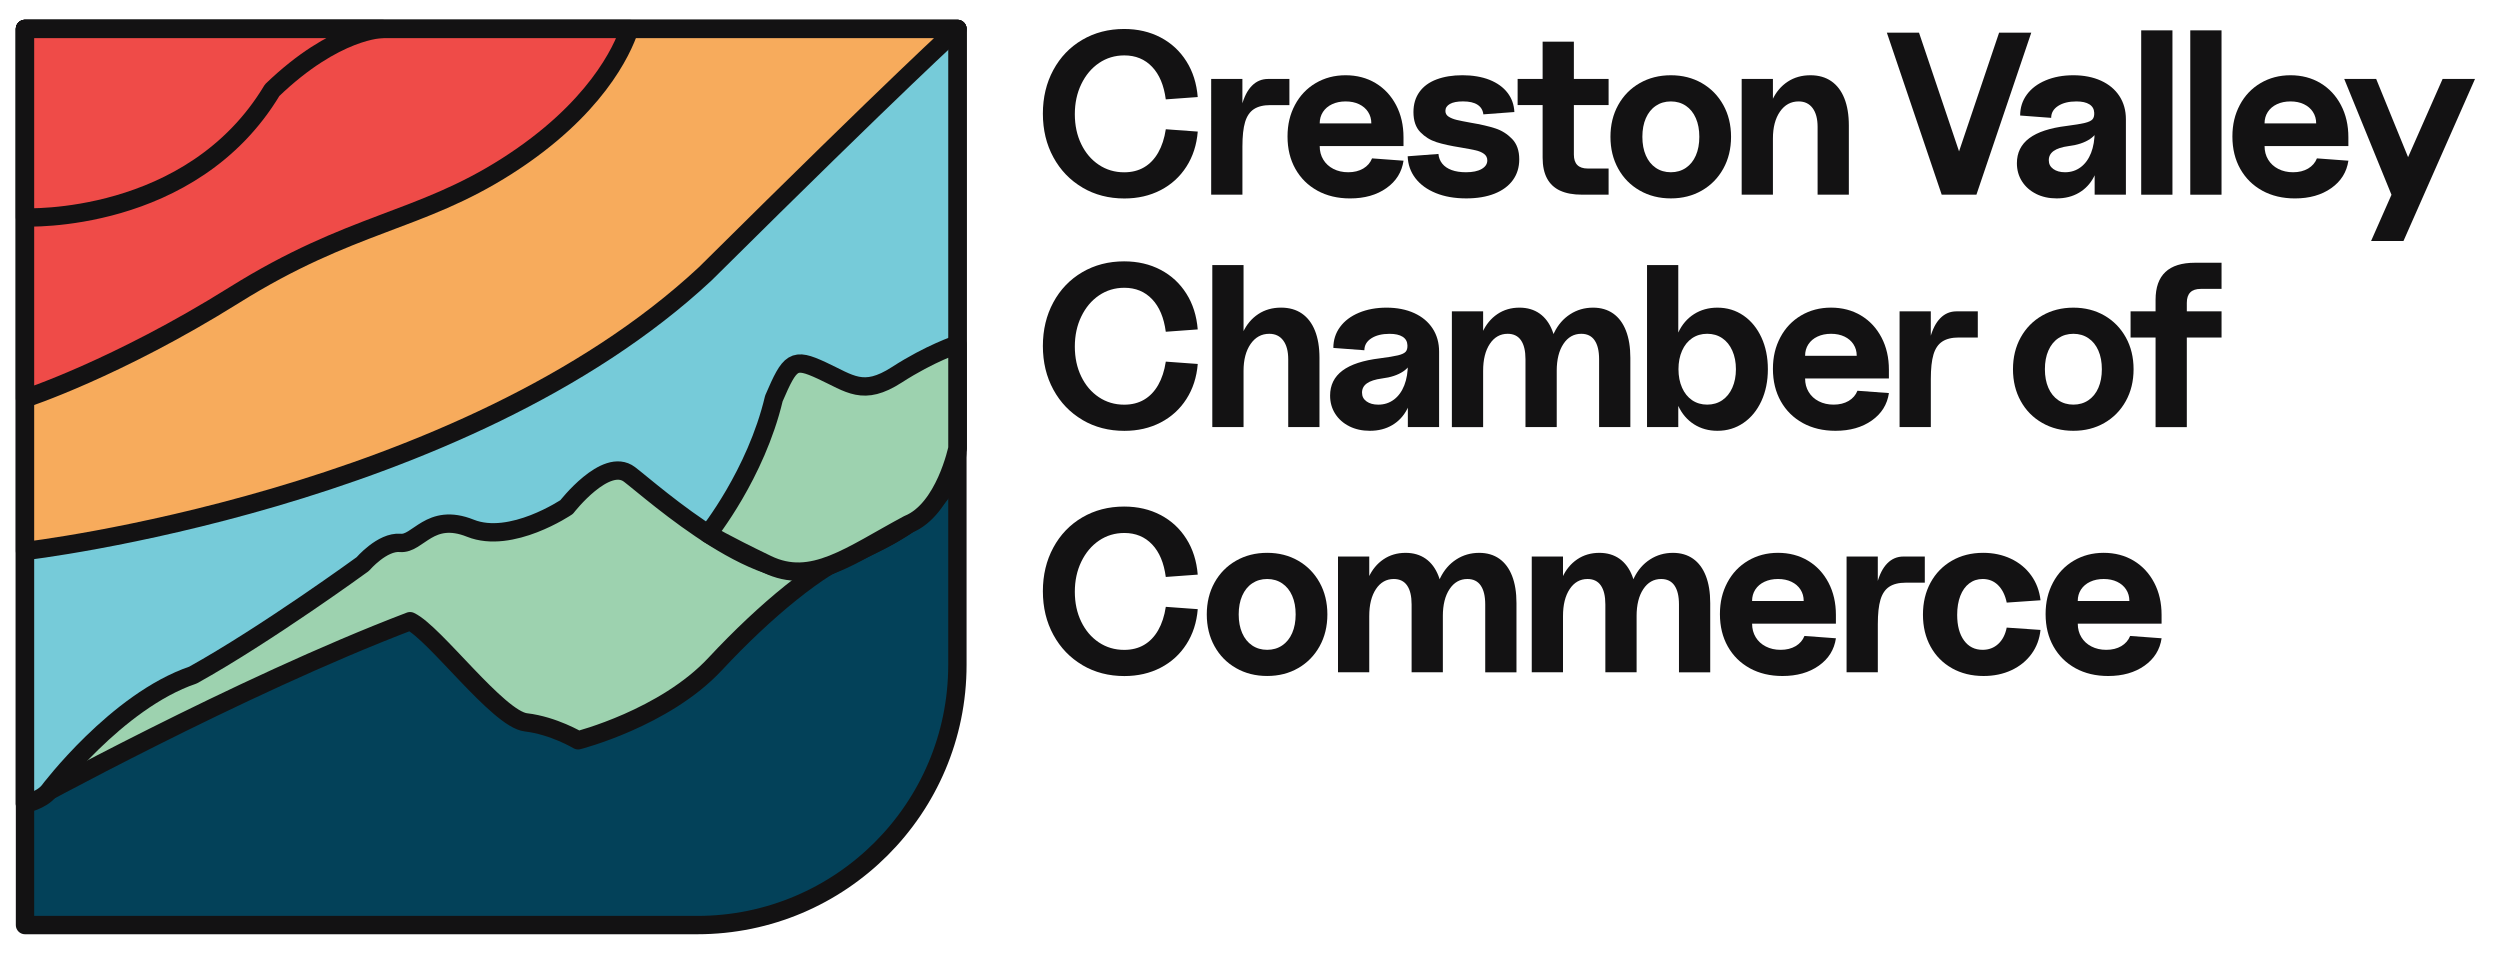 <svg xmlns="http://www.w3.org/2000/svg" id="Layer_1" data-name="Layer 1" viewBox="0 0 1000 381.61"><defs><style>      .cls-1 {        fill: #131213;      }      .cls-2 {        fill: #034159;      }      .cls-2, .cls-3, .cls-4, .cls-5, .cls-6 {        stroke: #131213;        stroke-linejoin: round;        stroke-width: 7.34px;      }      .cls-3 {        fill: #ef4b48;      }      .cls-4 {        fill: #f7ab5c;      }      .cls-5 {        fill: #9dd2af;      }      .cls-6 {        fill: #76cbd9;      }    </style></defs><g><path class="cls-2" d="M10,11.58h372.96v254.39c0,57.43-46.63,104.06-104.06,104.06H10V11.58h0Z"></path><path class="cls-5" d="M10,321.57s85.49-46.99,154.02-73.09c9.79,4.57,35.24,39.16,46.34,40.46,11.09,1.31,20.88,7.18,20.88,7.18,0,0,34.59-8.81,54.82-30.51,20.23-21.7,41.77-39.32,56.78-45.19,15.01-5.87,40.14-20.23,40.14-41.11V11.58H10v309.99Z"></path><path class="cls-6" d="M19.56,316.41s26.98-35.95,57.66-46.39c29.37-16.32,67.87-44.38,67.87-44.38,0,0,7.83-9.14,15.01-8.48,7.18.65,11.75-12.4,28.06-5.87,16.32,6.53,38.5-8.48,38.5-8.48,0,0,15.66-20.23,25.13-13.05,9.46,7.18,55.21,48.67,79.58,36.6,24.37-12.07,46.05-18.33,51.6-47.05V11.58H10v309.99s6.54-1.37,9.56-5.16Z"></path><path class="cls-5" d="M283.26,213.52s19.11-23.78,26.29-54.13c6.53-15.12,7.83-16.42,19.14-11.2,11.31,5.22,16.53,10.44,30.02,1.74,13.49-8.7,24.26-12.18,24.26-12.18v41.55s-5.04,24.5-19.65,30.41c-23.3,12.48-38.46,24.74-56.52,15.98-17.41-8.38-23.54-12.17-23.54-12.17Z"></path><path class="cls-4" d="M10,220.42s174.9-20.23,272.14-110.94C361.1,31.16,382.96,11.58,382.96,11.58H10v208.83Z"></path><path class="cls-3" d="M10,159.4s36.64-11.95,83.63-41.32c46.99-29.37,73.97-29.16,109.21-51.68,35.24-22.51,46.01-46.01,48.95-54.82H10v147.82Z"></path><path class="cls-3" d="M10,86.96s66.57,2.94,98.87-50.9c25.45-24.47,44.05-24.47,44.05-24.47H10v75.38Z"></path></g><g><g><path class="cls-1" d="M432.98,75.01c-4.94-2.9-8.81-6.93-11.62-12.08-2.81-5.15-4.21-10.97-4.21-17.46s1.39-12.3,4.17-17.45c2.78-5.15,6.63-9.18,11.57-12.08,4.94-2.9,10.52-4.35,16.76-4.35,5.43,0,10.29,1.13,14.58,3.38,4.29,2.25,7.73,5.43,10.32,9.54,2.6,4.1,4.1,8.87,4.54,14.31l-12.78.93c-.74-5.62-2.56-9.96-5.46-13.01-2.9-3.05-6.6-4.58-11.11-4.58-3.77,0-7.15,1.02-10.14,3.05-3,2.04-5.35,4.85-7.08,8.43-1.73,3.58-2.59,7.59-2.59,12.04s.85,8.43,2.55,11.94c1.7,3.52,4.04,6.28,7.04,8.29,2.99,2,6.37,3.01,10.14,3.01,3.02,0,5.68-.66,7.96-1.99,2.28-1.33,4.17-3.29,5.65-5.88,1.48-2.59,2.5-5.71,3.05-9.35l12.78.93c-.43,5.31-1.94,9.98-4.54,14.03-2.59,4.05-6.03,7.18-10.32,9.4-4.29,2.22-9.12,3.33-14.49,3.33-6.24,0-11.82-1.45-16.76-4.35Z"></path><path class="cls-1" d="M484.46,31.58h12.5v17.22l-1.67,6.39c0-5.06.46-9.35,1.39-12.87.93-3.52,2.28-6.19,4.08-8.01,1.79-1.82,3.95-2.73,6.48-2.73h8.52v10.46h-7.59c-2.78,0-4.98.54-6.62,1.62-1.64,1.08-2.81,2.81-3.52,5.18-.71,2.38-1.06,5.63-1.06,9.77v19.26h-12.5V31.58Z"></path><path class="cls-1" d="M526.96,76.26c-3.77-2.07-6.7-4.97-8.8-8.7-2.1-3.73-3.15-8.04-3.15-12.92s.99-8.91,2.96-12.64c1.98-3.73,4.74-6.65,8.29-8.75,3.55-2.1,7.54-3.15,11.99-3.15s8.5,1.05,11.99,3.15c3.49,2.1,6.22,5.03,8.2,8.8,1.98,3.77,2.96,8.06,2.96,12.87v3.52h-33.52c0,2.04.48,3.84,1.44,5.42.95,1.58,2.3,2.81,4.03,3.7,1.73.89,3.7,1.34,5.93,1.34,2.35,0,4.35-.5,6.02-1.48,1.66-.99,2.84-2.35,3.52-4.07l12.59.93c-.68,4.57-2.96,8.23-6.85,10.97-3.89,2.75-8.73,4.12-14.54,4.12-4.94,0-9.29-1.04-13.06-3.1ZM547.24,44.78c-.86-1.33-2.07-2.36-3.61-3.1-1.55-.74-3.33-1.11-5.37-1.11s-3.84.37-5.42,1.11c-1.58.74-2.79,1.78-3.66,3.1-.86,1.33-1.3,2.85-1.3,4.58h20.65c0-1.73-.43-3.26-1.3-4.58Z"></path><path class="cls-1" d="M574.32,77.23c-3.49-1.42-6.2-3.39-8.15-5.93-1.94-2.53-2.98-5.46-3.1-8.79l12.31-.93c.13,1.48.63,2.78,1.53,3.89.89,1.11,2.14,1.96,3.75,2.55,1.6.59,3.52.88,5.74.88,2.65,0,4.74-.43,6.25-1.3,1.51-.87,2.27-2.01,2.27-3.43,0-1.11-.45-1.99-1.34-2.64-.9-.65-2.04-1.13-3.43-1.43s-3.35-.68-5.88-1.11c-3.95-.62-7.18-1.33-9.68-2.13-2.5-.8-4.66-2.14-6.48-4.03-1.82-1.88-2.73-4.55-2.73-8.01,0-3.15.8-5.83,2.41-8.06,1.6-2.23,3.89-3.89,6.85-5,2.96-1.11,6.42-1.67,10.37-1.67s7.75.62,10.83,1.85c3.08,1.24,5.48,2.96,7.18,5.19,1.7,2.22,2.6,4.78,2.73,7.68l-12.41.93c-.19-1.67-.96-2.95-2.32-3.84-1.36-.9-3.3-1.34-5.83-1.34-2.28,0-4.03.34-5.23,1.02-1.2.68-1.8,1.6-1.8,2.78,0,.99.43,1.76,1.3,2.31.86.55,1.94.99,3.24,1.3,1.3.31,3.15.68,5.56,1.11,4.01.68,7.3,1.43,9.86,2.27,2.56.83,4.8,2.24,6.71,4.21s2.87,4.69,2.87,8.15c0,3.21-.85,5.99-2.55,8.33-1.7,2.35-4.14,4.15-7.32,5.42-3.18,1.26-6.96,1.9-11.34,1.9-4.63,0-8.69-.71-12.17-2.13Z"></path><path class="cls-1" d="M607.05,31.58h36.39v10.46h-36.39v-10.46ZM624.04,76.26c-2.32-1.08-4.06-2.71-5.23-4.9-1.17-2.19-1.76-4.95-1.76-8.29V16.67h12.5v45.18c0,1.85.46,3.24,1.39,4.17s2.32,1.39,4.17,1.39h8.33v10.46h-10.65c-3.52,0-6.44-.54-8.75-1.62Z"></path><path class="cls-1" d="M655.89,76.21c-3.68-2.1-6.55-5.01-8.61-8.75-2.07-3.73-3.1-7.98-3.1-12.73s1.03-9,3.1-12.73,4.94-6.65,8.61-8.75c3.67-2.1,7.82-3.15,12.45-3.15s8.76,1.05,12.41,3.15c3.64,2.1,6.5,5.02,8.57,8.75,2.07,3.73,3.1,7.98,3.1,12.73s-1.03,9-3.1,12.73c-2.07,3.74-4.93,6.65-8.57,8.75s-7.78,3.15-12.41,3.15-8.78-1.05-12.45-3.15ZM674.36,67.14c1.73-1.18,3.06-2.83,3.98-4.95.93-2.13,1.39-4.61,1.39-7.46s-.46-5.32-1.39-7.45c-.93-2.13-2.25-3.78-3.98-4.95-1.73-1.17-3.73-1.76-6.02-1.76s-4.29.59-6.02,1.76c-1.73,1.17-3.05,2.83-3.98,4.95-.93,2.13-1.39,4.61-1.39,7.45s.46,5.33,1.39,7.46c.93,2.13,2.25,3.78,3.98,4.95,1.73,1.17,3.73,1.76,6.02,1.76s4.29-.59,6.02-1.76Z"></path><path class="cls-1" d="M696.67,31.58h12.5v46.3h-12.5V31.58ZM725.05,43.25c-1.33-1.79-3.19-2.68-5.6-2.68-3.09,0-5.57,1.36-7.46,4.07-1.88,2.72-2.82,6.3-2.82,10.74l-2.41-4.63c0-4.08.73-7.67,2.18-10.79,1.45-3.12,3.49-5.54,6.11-7.27,2.62-1.73,5.66-2.59,9.12-2.59,3.27,0,6.05.79,8.33,2.36,2.28,1.57,4.03,3.85,5.23,6.85,1.2,2.99,1.81,6.62,1.81,10.88v27.69h-12.5v-27.13c0-3.21-.66-5.71-1.99-7.5Z"></path><path class="cls-1" d="M754.73,13.06h12.87l20.74,61.48h-9.44l20.74-61.48h12.87l-21.94,64.81h-13.89l-21.94-64.81Z"></path><path class="cls-1" d="M814.45,77.55c-2.41-1.2-4.29-2.87-5.65-5-1.36-2.13-2.04-4.55-2.04-7.27,0-4.2,1.65-7.53,4.95-10,3.3-2.47,8.29-4.1,14.96-4.91,3.33-.43,5.75-.83,7.27-1.2,1.51-.37,2.53-.85,3.05-1.43.53-.59.76-1.47.7-2.64-.06-1.48-.71-2.6-1.95-3.38-1.23-.77-2.96-1.15-5.18-1.15-3.03,0-5.46.6-7.31,1.8-1.85,1.2-2.78,2.79-2.78,4.77l-12.41-.93c0-3.15.89-5.94,2.68-8.38,1.79-2.44,4.3-4.33,7.55-5.69,3.24-1.36,6.93-2.04,11.06-2.04s7.88.73,11.06,2.18c3.18,1.45,5.63,3.5,7.36,6.16,1.73,2.65,2.59,5.74,2.59,9.26v30.18h-12.5v-13.06l1.85-3.61c0,3.58-.71,6.74-2.13,9.49-1.42,2.75-3.41,4.88-5.97,6.39-2.56,1.51-5.54,2.27-8.94,2.27-3.08,0-5.83-.6-8.24-1.81ZM832.31,66.86c1.79-1.36,3.16-3.25,4.12-5.7.95-2.44,1.43-5.29,1.43-8.56v-4.17l1.39,1.85c0,2.1-1.08,3.87-3.24,5.32-2.16,1.45-5,2.4-8.52,2.83-2.72.37-4.72,1.02-6.02,1.95-1.3.93-1.95,2.16-1.95,3.7s.6,2.65,1.8,3.52c1.2.86,2.76,1.3,4.68,1.3,2.41,0,4.5-.68,6.3-2.04Z"></path><path class="cls-1" d="M856.48,12.14h12.5v65.74h-12.5V12.14Z"></path><path class="cls-1" d="M876.11,12.14h12.5v65.74h-12.5V12.14Z"></path><path class="cls-1" d="M904.91,76.26c-3.77-2.07-6.7-4.97-8.8-8.7-2.1-3.73-3.15-8.04-3.15-12.92s.99-8.91,2.96-12.64c1.98-3.73,4.74-6.65,8.29-8.75,3.55-2.1,7.54-3.15,11.99-3.15s8.5,1.05,11.99,3.15c3.49,2.1,6.22,5.03,8.2,8.8,1.98,3.77,2.96,8.06,2.96,12.87v3.52h-33.52c0,2.04.48,3.84,1.44,5.42.95,1.58,2.3,2.81,4.03,3.7,1.73.89,3.7,1.34,5.93,1.34,2.35,0,4.35-.5,6.02-1.48,1.66-.99,2.84-2.35,3.52-4.07l12.59.93c-.68,4.57-2.96,8.23-6.85,10.97-3.89,2.75-8.73,4.12-14.54,4.12-4.94,0-9.29-1.04-13.06-3.1ZM925.18,44.78c-.86-1.33-2.07-2.36-3.61-3.1-1.55-.74-3.33-1.11-5.37-1.11s-3.84.37-5.42,1.11c-1.58.74-2.79,1.78-3.66,3.1-.86,1.33-1.3,2.85-1.3,4.58h20.65c0-1.73-.43-3.26-1.3-4.58Z"></path><path class="cls-1" d="M937.69,31.58h12.78l18.89,46.3h-12.78l-18.89-46.3ZM977.04,31.58h12.96l-28.61,64.82h-12.96l28.61-64.82Z"></path></g><g><path class="cls-1" d="M432.98,167.96c-4.94-2.9-8.81-6.93-11.62-12.08-2.81-5.15-4.21-10.97-4.21-17.46s1.39-12.3,4.17-17.45c2.78-5.15,6.63-9.18,11.57-12.08,4.94-2.9,10.52-4.35,16.76-4.35,5.43,0,10.29,1.13,14.58,3.38,4.29,2.25,7.73,5.43,10.32,9.54,2.6,4.1,4.1,8.87,4.54,14.31l-12.78.93c-.74-5.62-2.56-9.96-5.46-13.01-2.9-3.05-6.6-4.58-11.11-4.58-3.77,0-7.15,1.02-10.14,3.05-3,2.04-5.35,4.85-7.08,8.43-1.73,3.58-2.59,7.59-2.59,12.04s.85,8.43,2.55,11.94c1.7,3.52,4.04,6.28,7.04,8.29,2.99,2,6.37,3.01,10.14,3.01,3.02,0,5.68-.66,7.96-1.99,2.28-1.33,4.17-3.29,5.65-5.88,1.48-2.59,2.5-5.71,3.05-9.35l12.78.93c-.43,5.31-1.94,9.98-4.54,14.03-2.59,4.05-6.03,7.18-10.32,9.4-4.29,2.22-9.12,3.33-14.49,3.33-6.24,0-11.82-1.45-16.76-4.35Z"></path><path class="cls-1" d="M484.92,106.02h12.5v64.81h-12.5v-64.81ZM513.3,136.2c-1.33-1.79-3.19-2.68-5.6-2.68-3.09,0-5.57,1.36-7.46,4.07-1.88,2.72-2.82,6.3-2.82,10.74l-2.41-4.63c0-4.08.73-7.67,2.18-10.79,1.45-3.12,3.49-5.54,6.11-7.27,2.62-1.73,5.66-2.59,9.12-2.59,3.27,0,6.05.79,8.33,2.36,2.28,1.57,4.03,3.85,5.23,6.85,1.2,2.99,1.81,6.62,1.81,10.88v27.69h-12.5v-27.13c0-3.21-.66-5.71-1.99-7.5Z"></path><path class="cls-1" d="M539.73,170.51c-2.41-1.2-4.29-2.87-5.65-5-1.36-2.13-2.04-4.55-2.04-7.27,0-4.2,1.65-7.53,4.95-10,3.3-2.47,8.29-4.1,14.96-4.91,3.33-.43,5.75-.83,7.27-1.2,1.51-.37,2.53-.85,3.05-1.43s.76-1.47.7-2.64c-.06-1.48-.71-2.6-1.95-3.38-1.23-.77-2.96-1.15-5.18-1.15-3.03,0-5.46.6-7.31,1.8-1.85,1.2-2.78,2.79-2.78,4.77l-12.41-.93c0-3.15.89-5.94,2.68-8.38,1.79-2.44,4.3-4.33,7.55-5.69,3.24-1.36,6.93-2.04,11.06-2.04s7.88.73,11.06,2.18,5.63,3.5,7.36,6.16c1.73,2.65,2.59,5.74,2.59,9.26v30.18h-12.5v-13.06l1.85-3.61c0,3.58-.71,6.74-2.13,9.49-1.42,2.75-3.41,4.88-5.97,6.39-2.56,1.51-5.54,2.27-8.94,2.27-3.08,0-5.83-.6-8.24-1.81ZM557.6,159.82c1.79-1.36,3.16-3.25,4.12-5.7.95-2.44,1.43-5.29,1.43-8.56v-4.17l1.39,1.85c0,2.1-1.08,3.87-3.24,5.32-2.16,1.45-5,2.4-8.52,2.83-2.72.37-4.72,1.02-6.02,1.95-1.3.93-1.95,2.16-1.95,3.7s.6,2.65,1.8,3.52c1.2.86,2.76,1.3,4.68,1.3,2.41,0,4.5-.68,6.3-2.04Z"></path><path class="cls-1" d="M580.75,124.54h12.5v46.3h-12.5v-46.3ZM608.39,136.11c-1.2-1.73-2.98-2.59-5.33-2.59-2.96,0-5.34,1.34-7.13,4.03-1.79,2.69-2.68,6.28-2.68,10.79l-2.41-4.63c0-4.08.71-7.67,2.13-10.79,1.42-3.12,3.41-5.54,5.97-7.27,2.56-1.73,5.51-2.59,8.84-2.59,3.15,0,5.83.79,8.06,2.36,2.22,1.57,3.92,3.85,5.09,6.85,1.17,2.99,1.76,6.62,1.76,10.88v27.69h-12.5v-27.13c0-3.33-.6-5.86-1.8-7.59ZM637.83,136.11c-1.2-1.73-2.98-2.59-5.32-2.59-2.96,0-5.34,1.34-7.13,4.03-1.79,2.69-2.69,6.28-2.69,10.79l-3.33-4.63c0-3.95.77-7.5,2.31-10.65,1.54-3.15,3.67-5.6,6.39-7.36s5.77-2.64,9.17-2.64c3.15,0,5.83.79,8.06,2.36,2.22,1.57,3.92,3.85,5.09,6.85,1.17,2.99,1.76,6.62,1.76,10.88v27.69h-12.5v-27.13c0-3.33-.6-5.86-1.81-7.59Z"></path><path class="cls-1" d="M658.81,106.02h12.5v64.81h-12.5v-64.81ZM677.61,169.72c-2.72-1.73-4.81-4.18-6.3-7.36-1.48-3.18-2.22-6.83-2.22-10.97v-7.41c0-4.13.74-7.79,2.22-10.97,1.48-3.18,3.58-5.63,6.3-7.36,2.72-1.73,5.83-2.59,9.35-2.59,3.89,0,7.36,1.05,10.42,3.15,3.05,2.1,5.45,5.02,7.18,8.75,1.73,3.73,2.59,7.98,2.59,12.73s-.87,9-2.59,12.73c-1.73,3.74-4.12,6.65-7.18,8.75-3.06,2.1-6.53,3.15-10.42,3.15-3.52,0-6.63-.87-9.35-2.6ZM688.9,160.09c1.73-1.18,3.07-2.84,4.03-5,.96-2.16,1.44-4.63,1.44-7.41s-.48-5.25-1.44-7.41c-.96-2.16-2.3-3.83-4.03-5-1.73-1.17-3.74-1.76-6.02-1.76s-4.29.59-6.02,1.76c-1.73,1.17-3.07,2.84-4.03,5-.96,2.16-1.44,4.63-1.44,7.41s.48,5.25,1.44,7.41c.95,2.16,2.3,3.83,4.03,5,1.73,1.17,3.73,1.76,6.02,1.76s4.29-.59,6.02-1.76Z"></path><path class="cls-1" d="M721.12,169.21c-3.77-2.07-6.7-4.97-8.8-8.7-2.1-3.73-3.15-8.04-3.15-12.92s.99-8.91,2.96-12.64,4.74-6.65,8.29-8.75c3.55-2.1,7.54-3.15,11.99-3.15s8.5,1.05,11.99,3.15c3.49,2.1,6.22,5.03,8.2,8.8,1.98,3.77,2.96,8.06,2.96,12.87v3.52h-33.52c0,2.04.48,3.84,1.44,5.42.95,1.58,2.3,2.81,4.03,3.7,1.73.89,3.7,1.34,5.93,1.34,2.35,0,4.35-.5,6.02-1.48,1.66-.99,2.84-2.35,3.52-4.07l12.59.93c-.68,4.57-2.96,8.23-6.85,10.97-3.89,2.75-8.73,4.12-14.54,4.12-4.94,0-9.29-1.04-13.06-3.1ZM741.4,137.73c-.86-1.33-2.07-2.36-3.61-3.1-1.55-.74-3.33-1.11-5.37-1.11s-3.84.37-5.42,1.11c-1.58.74-2.79,1.78-3.66,3.1-.86,1.33-1.3,2.85-1.3,4.58h20.65c0-1.73-.43-3.26-1.3-4.58Z"></path><path class="cls-1" d="M759.82,124.54h12.5v17.22l-1.67,6.39c0-5.06.46-9.35,1.39-12.87.93-3.52,2.28-6.19,4.08-8.01,1.79-1.82,3.95-2.73,6.48-2.73h8.52v10.46h-7.59c-2.78,0-4.98.54-6.62,1.62-1.64,1.08-2.81,2.81-3.52,5.18-.71,2.38-1.06,5.63-1.06,9.77v19.26h-12.5v-46.3Z"></path><path class="cls-1" d="M816.9,169.17c-3.68-2.1-6.55-5.01-8.61-8.75-2.07-3.73-3.1-7.98-3.1-12.73s1.03-9,3.1-12.73,4.94-6.65,8.61-8.75c3.67-2.1,7.82-3.15,12.45-3.15s8.76,1.05,12.41,3.15c3.64,2.1,6.5,5.02,8.57,8.75,2.07,3.73,3.1,7.98,3.1,12.73s-1.03,9-3.1,12.73c-2.07,3.74-4.93,6.65-8.57,8.75-3.64,2.1-7.78,3.15-12.41,3.15s-8.78-1.05-12.45-3.15ZM835.37,160.09c1.73-1.18,3.06-2.83,3.98-4.95.93-2.13,1.39-4.61,1.39-7.46s-.46-5.32-1.39-7.45c-.93-2.13-2.25-3.78-3.98-4.95s-3.73-1.76-6.02-1.76-4.29.59-6.02,1.76c-1.73,1.17-3.05,2.83-3.98,4.95-.93,2.13-1.39,4.61-1.39,7.45s.46,5.33,1.39,7.46c.93,2.13,2.25,3.78,3.98,4.95,1.73,1.17,3.73,1.76,6.02,1.76s4.29-.59,6.02-1.76Z"></path><path class="cls-1" d="M852.23,124.54h36.39v10.46h-36.39v-10.46ZM866.16,108.8c2.63-2.47,6.56-3.7,11.81-3.7h10.65v10.46h-8.33c-1.85,0-3.24.46-4.17,1.39-.93.93-1.39,2.32-1.39,4.17v49.72h-12.5v-50.93c0-4.93,1.31-8.64,3.93-11.11Z"></path></g><g><path class="cls-1" d="M432.98,266.04c-4.94-2.9-8.81-6.93-11.62-12.08-2.81-5.15-4.21-10.97-4.21-17.46s1.39-12.3,4.17-17.45c2.78-5.15,6.63-9.18,11.57-12.08,4.94-2.9,10.52-4.35,16.76-4.35,5.43,0,10.29,1.13,14.58,3.38,4.29,2.25,7.73,5.43,10.32,9.54,2.6,4.1,4.1,8.87,4.54,14.31l-12.78.93c-.74-5.62-2.56-9.96-5.46-13.01-2.9-3.05-6.6-4.58-11.11-4.58-3.77,0-7.15,1.02-10.14,3.05-3,2.04-5.35,4.85-7.08,8.43-1.73,3.58-2.59,7.59-2.59,12.04s.85,8.43,2.55,11.94c1.7,3.52,4.04,6.28,7.04,8.29,2.99,2,6.37,3.01,10.14,3.01,3.02,0,5.68-.66,7.96-1.99,2.28-1.33,4.17-3.29,5.65-5.88,1.48-2.59,2.5-5.71,3.05-9.35l12.78.93c-.43,5.31-1.94,9.98-4.54,14.03-2.59,4.05-6.03,7.18-10.32,9.4-4.29,2.22-9.12,3.33-14.49,3.33-6.24,0-11.82-1.45-16.76-4.35Z"></path><path class="cls-1" d="M494.42,267.24c-3.68-2.1-6.55-5.01-8.61-8.75-2.07-3.73-3.1-7.98-3.1-12.73s1.03-9,3.1-12.73c2.07-3.73,4.94-6.65,8.61-8.75,3.67-2.1,7.82-3.15,12.45-3.15s8.76,1.05,12.41,3.15c3.64,2.1,6.5,5.02,8.57,8.75,2.07,3.73,3.1,7.98,3.1,12.73s-1.03,9-3.1,12.73c-2.07,3.74-4.93,6.65-8.57,8.75-3.64,2.1-7.78,3.15-12.41,3.15s-8.78-1.05-12.45-3.15ZM512.89,258.17c1.73-1.18,3.06-2.83,3.98-4.95.93-2.13,1.39-4.61,1.39-7.46s-.46-5.32-1.39-7.45c-.93-2.13-2.25-3.78-3.98-4.95-1.73-1.17-3.73-1.76-6.02-1.76s-4.29.59-6.02,1.76c-1.73,1.17-3.05,2.83-3.98,4.95-.93,2.13-1.39,4.61-1.39,7.45s.46,5.33,1.39,7.46c.93,2.13,2.25,3.78,3.98,4.95,1.73,1.17,3.73,1.76,6.02,1.76s4.29-.59,6.02-1.76Z"></path><path class="cls-1" d="M535.2,222.61h12.5v46.3h-12.5v-46.3ZM562.84,234.19c-1.2-1.73-2.98-2.59-5.33-2.59-2.96,0-5.34,1.34-7.13,4.03-1.79,2.69-2.68,6.28-2.68,10.79l-2.41-4.63c0-4.08.71-7.67,2.13-10.79,1.42-3.12,3.41-5.54,5.97-7.27,2.56-1.73,5.51-2.59,8.84-2.59,3.15,0,5.83.79,8.06,2.36,2.22,1.57,3.92,3.85,5.09,6.85,1.17,2.99,1.76,6.62,1.76,10.88v27.69h-12.5v-27.13c0-3.33-.6-5.86-1.8-7.59ZM592.28,234.19c-1.2-1.73-2.98-2.59-5.32-2.59-2.96,0-5.34,1.34-7.13,4.03-1.79,2.69-2.69,6.28-2.69,10.79l-3.33-4.63c0-3.95.77-7.5,2.31-10.65,1.54-3.15,3.67-5.6,6.39-7.36s5.77-2.64,9.17-2.64c3.15,0,5.83.79,8.06,2.36,2.22,1.57,3.92,3.85,5.09,6.85,1.17,2.99,1.76,6.62,1.76,10.88v27.69h-12.5v-27.13c0-3.33-.6-5.86-1.81-7.59Z"></path><path class="cls-1" d="M612.7,222.61h12.5v46.3h-12.5v-46.3ZM640.34,234.19c-1.2-1.73-2.98-2.59-5.33-2.59-2.96,0-5.34,1.34-7.13,4.03-1.79,2.69-2.68,6.28-2.68,10.79l-2.41-4.63c0-4.08.71-7.67,2.13-10.79,1.42-3.12,3.41-5.54,5.97-7.27,2.56-1.73,5.51-2.59,8.84-2.59,3.15,0,5.83.79,8.06,2.36,2.22,1.57,3.92,3.85,5.09,6.85,1.17,2.99,1.76,6.62,1.76,10.88v27.69h-12.5v-27.13c0-3.33-.6-5.86-1.8-7.59ZM669.78,234.19c-1.2-1.73-2.98-2.59-5.32-2.59-2.96,0-5.34,1.34-7.13,4.03-1.79,2.69-2.69,6.28-2.69,10.79l-3.33-4.63c0-3.95.77-7.5,2.31-10.65,1.54-3.15,3.67-5.6,6.39-7.36s5.77-2.64,9.17-2.64c3.15,0,5.83.79,8.06,2.36,2.22,1.57,3.92,3.85,5.09,6.85,1.17,2.99,1.76,6.62,1.76,10.88v27.69h-12.5v-27.13c0-3.33-.6-5.86-1.81-7.59Z"></path><path class="cls-1" d="M699.92,267.29c-3.77-2.07-6.7-4.97-8.8-8.7-2.1-3.73-3.15-8.04-3.15-12.92s.99-8.91,2.96-12.64c1.98-3.73,4.74-6.65,8.29-8.75,3.55-2.1,7.54-3.15,11.99-3.15s8.5,1.05,11.99,3.15c3.49,2.1,6.22,5.03,8.2,8.8,1.98,3.77,2.96,8.06,2.96,12.87v3.52h-33.52c0,2.04.48,3.84,1.44,5.42.95,1.58,2.3,2.81,4.03,3.7,1.73.89,3.7,1.34,5.93,1.34,2.35,0,4.35-.5,6.02-1.48,1.66-.99,2.84-2.35,3.52-4.07l12.59.93c-.68,4.57-2.96,8.23-6.85,10.97-3.89,2.75-8.73,4.12-14.54,4.12-4.94,0-9.29-1.04-13.06-3.1ZM720.19,235.81c-.86-1.33-2.07-2.36-3.61-3.1-1.55-.74-3.33-1.11-5.37-1.11s-3.84.37-5.42,1.11c-1.58.74-2.79,1.78-3.66,3.1-.86,1.33-1.3,2.85-1.3,4.58h20.65c0-1.73-.43-3.26-1.3-4.58Z"></path><path class="cls-1" d="M738.62,222.61h12.5v17.22l-1.67,6.39c0-5.06.46-9.35,1.39-12.87.93-3.52,2.28-6.19,4.08-8.01,1.79-1.82,3.95-2.73,6.48-2.73h8.52v10.46h-7.59c-2.78,0-4.98.54-6.62,1.62-1.64,1.08-2.81,2.81-3.52,5.18-.71,2.38-1.06,5.63-1.06,9.77v19.26h-12.5v-46.3Z"></path><path class="cls-1" d="M780.79,267.29c-3.67-2.07-6.53-4.95-8.56-8.66-2.04-3.7-3.05-7.96-3.05-12.78s1.02-9.09,3.05-12.82,4.88-6.65,8.52-8.75c3.64-2.1,7.81-3.15,12.5-3.15,4.07,0,7.78.79,11.11,2.36,3.33,1.57,6.03,3.8,8.1,6.66,2.07,2.87,3.32,6.19,3.75,9.96l-13.52.93c-.62-2.96-1.76-5.28-3.43-6.94-1.67-1.67-3.73-2.5-6.2-2.5-2.03,0-3.83.59-5.37,1.76-1.55,1.17-2.73,2.84-3.57,5-.83,2.16-1.25,4.69-1.25,7.59,0,4.32.91,7.73,2.73,10.23,1.82,2.5,4.3,3.75,7.45,3.75,2.47,0,4.55-.79,6.25-2.36,1.7-1.58,2.83-3.75,3.38-6.53l13.52.93c-.37,3.64-1.58,6.85-3.61,9.63-2.04,2.78-4.71,4.94-8.01,6.48-3.3,1.54-7.02,2.32-11.16,2.32-4.75,0-8.96-1.04-12.64-3.1Z"></path><path class="cls-1" d="M830.19,267.29c-3.77-2.07-6.7-4.97-8.8-8.7-2.1-3.73-3.15-8.04-3.15-12.92s.99-8.91,2.96-12.64c1.98-3.73,4.74-6.65,8.29-8.75,3.55-2.1,7.54-3.15,11.99-3.15s8.5,1.05,11.99,3.15c3.49,2.1,6.22,5.03,8.2,8.8,1.98,3.77,2.96,8.06,2.96,12.87v3.52h-33.52c0,2.04.48,3.84,1.44,5.42.95,1.58,2.3,2.81,4.03,3.7,1.73.89,3.7,1.34,5.93,1.34,2.35,0,4.35-.5,6.02-1.48,1.66-.99,2.84-2.35,3.52-4.07l12.59.93c-.68,4.57-2.96,8.23-6.85,10.97-3.89,2.75-8.73,4.12-14.54,4.12-4.94,0-9.29-1.04-13.06-3.1ZM850.46,235.81c-.86-1.33-2.07-2.36-3.61-3.1-1.55-.74-3.33-1.11-5.37-1.11s-3.84.37-5.42,1.11c-1.58.74-2.79,1.78-3.66,3.1-.86,1.33-1.3,2.85-1.3,4.58h20.65c0-1.73-.43-3.26-1.3-4.58Z"></path></g></g></svg>